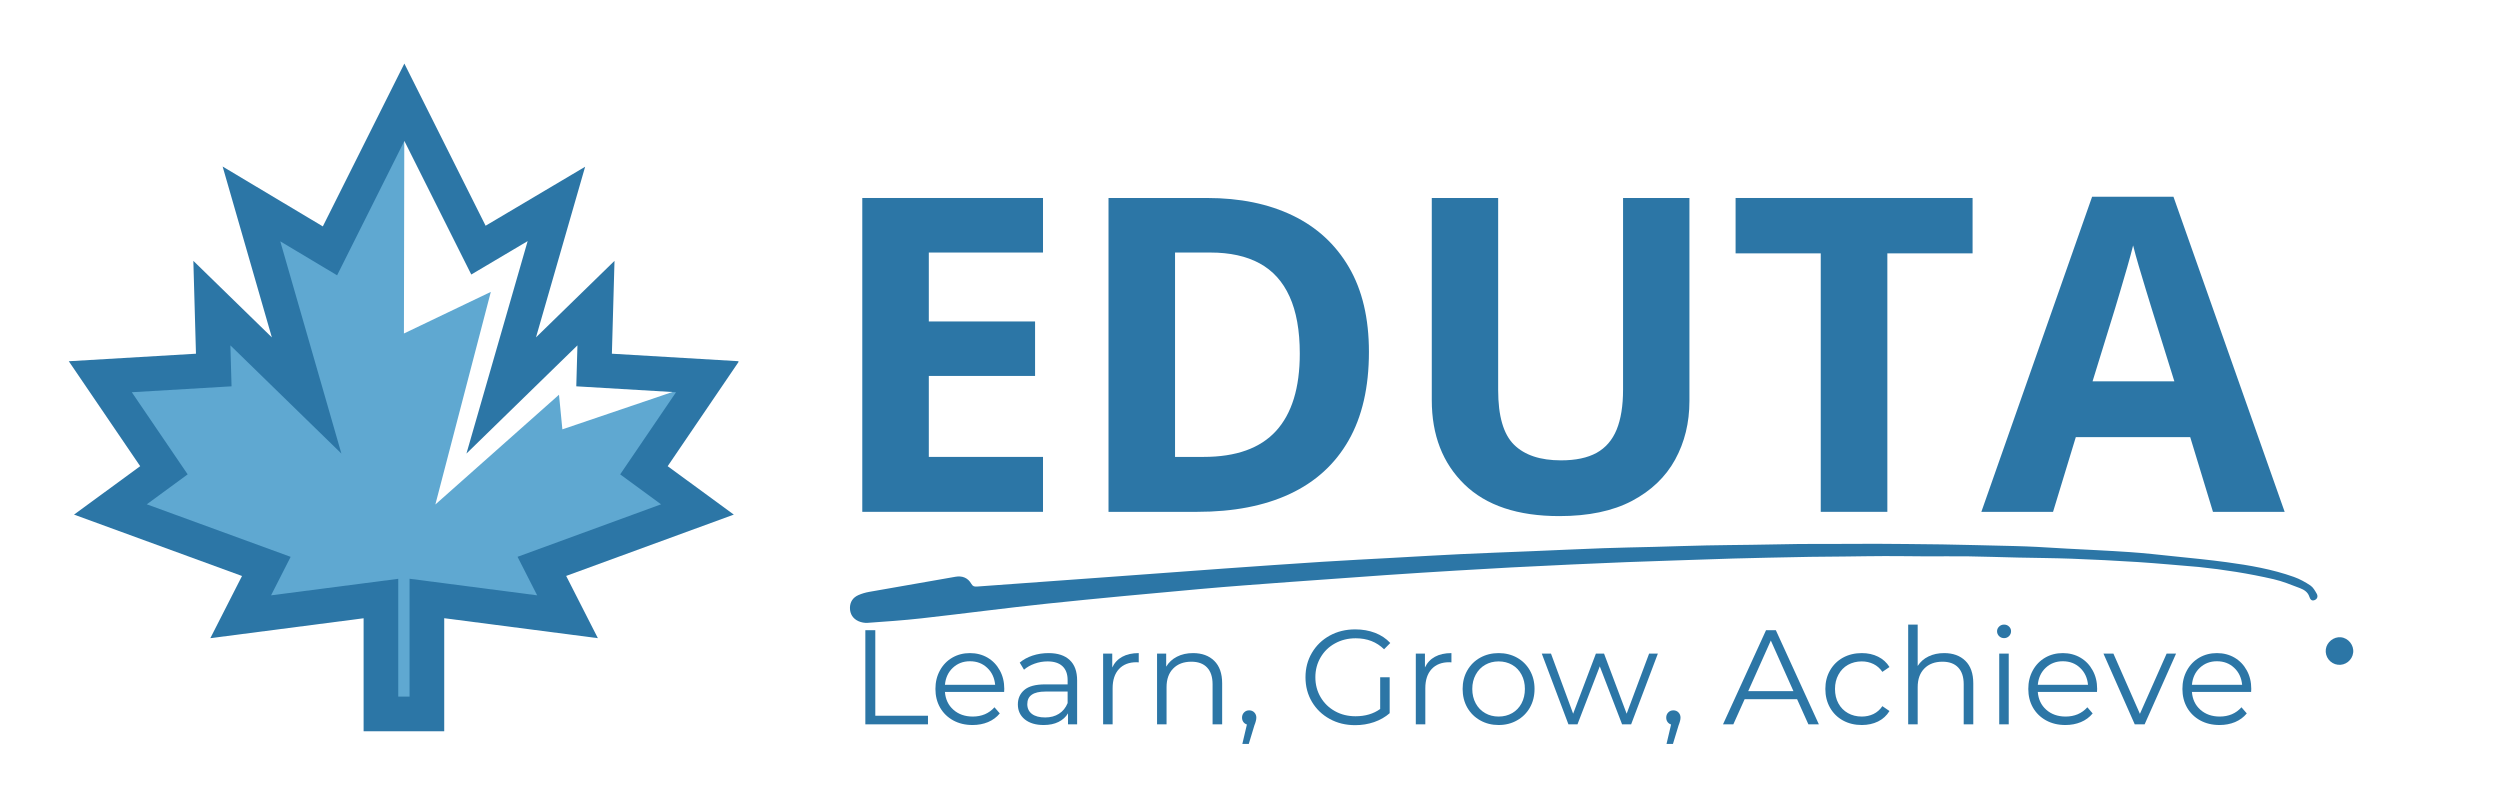 <svg xmlns="http://www.w3.org/2000/svg" xmlns:xlink="http://www.w3.org/1999/xlink" width="696" viewBox="0 0 522 166.5" height="222" preserveAspectRatio="xMidYMid meet"><defs><g></g><clipPath id="ad876a4834"><path d="M 177 113 L 484 113 L 484 131 L 177 131 Z M 177 113 " clip-rule="nonzero"></path></clipPath><clipPath id="87f616586d"><path d="M 181.406 86.809 L 493.664 120.359 L 489.031 163.48 L 176.773 129.93 Z M 181.406 86.809 " clip-rule="nonzero"></path></clipPath><clipPath id="3cddd44c2d"><path d="M 181.406 86.809 L 493.664 120.359 L 489.031 163.48 L 176.773 129.93 Z M 181.406 86.809 " clip-rule="nonzero"></path></clipPath><clipPath id="54f4354729"><path d="M 485 133 L 492 133 L 492 139 L 485 139 Z M 485 133 " clip-rule="nonzero"></path></clipPath><clipPath id="b8f926ccf5"><path d="M 181.406 86.809 L 493.664 120.359 L 489.031 163.48 L 176.773 129.93 Z M 181.406 86.809 " clip-rule="nonzero"></path></clipPath><clipPath id="b8164c1e89"><path d="M 181.406 86.809 L 493.664 120.359 L 489.031 163.48 L 176.773 129.93 Z M 181.406 86.809 " clip-rule="nonzero"></path></clipPath><clipPath id="cefb92fb69"><path d="M 14.359 13.203 L 154.188 13.203 L 154.188 153 L 14.359 153 Z M 14.359 13.203 " clip-rule="nonzero"></path></clipPath></defs><g clip-path="url(#ad876a4834)"><g clip-path="url(#87f616586d)"><g clip-path="url(#3cddd44c2d)"><path fill="#2c76a6" d="M 459.09 118.383 C 454.855 118.035 450.621 117.633 446.383 117.355 C 441.801 117.059 437.211 116.836 432.625 116.66 C 428.863 116.52 425.098 116.504 421.332 116.418 C 417.914 116.344 414.496 116.219 411.078 116.168 C 408.047 116.129 405.02 116.172 401.992 116.164 C 399.18 116.152 396.367 116.102 393.555 116.109 C 390.914 116.113 388.277 116.168 385.637 116.195 C 383.086 116.223 380.531 116.23 377.98 116.27 C 375.039 116.316 372.098 116.383 369.16 116.445 C 366.738 116.5 364.316 116.547 361.895 116.621 C 357.785 116.746 353.68 116.891 349.574 117.027 C 346.246 117.141 342.918 117.246 339.59 117.375 C 335.828 117.523 332.07 117.688 328.309 117.859 C 324.074 118.055 319.84 118.254 315.609 118.477 C 311.766 118.68 307.922 118.902 304.078 119.137 C 299.156 119.438 294.234 119.742 289.316 120.082 C 282.672 120.539 276.027 121.016 269.383 121.512 C 263.082 121.984 256.781 122.426 250.492 122.996 C 239.891 123.953 229.293 124.926 218.707 126.035 C 209.926 126.957 201.172 128.129 192.398 129.109 C 188.656 129.531 184.898 129.781 181.141 130.051 C 180.523 130.094 179.828 129.961 179.258 129.707 C 178.098 129.191 177.461 128.203 177.469 126.922 C 177.473 125.684 178.102 124.75 179.23 124.258 C 179.938 123.945 180.703 123.723 181.465 123.586 C 187.477 122.516 193.492 121.465 199.508 120.426 C 200.926 120.18 202.098 120.641 202.824 121.918 C 203.117 122.434 203.457 122.512 203.988 122.473 C 212.879 121.82 221.77 121.188 230.66 120.539 C 239.031 119.93 247.402 119.297 255.773 118.699 C 262.504 118.219 269.238 117.746 275.973 117.312 C 280.98 116.992 285.992 116.742 291 116.465 C 295.668 116.207 300.328 115.926 304.996 115.703 C 309.922 115.469 314.852 115.297 319.777 115.09 C 324.789 114.883 329.805 114.645 334.816 114.461 C 338.32 114.332 341.824 114.281 345.328 114.188 C 349 114.09 352.676 113.961 356.352 113.883 C 359.465 113.812 362.578 113.805 365.695 113.754 C 368.938 113.707 372.18 113.625 375.426 113.59 C 378.062 113.559 380.703 113.578 383.344 113.57 C 386.156 113.562 388.969 113.539 391.781 113.543 C 393.902 113.543 396.02 113.57 398.141 113.59 C 400.609 113.613 403.074 113.633 405.539 113.672 C 407.875 113.711 410.211 113.77 412.551 113.82 C 415.277 113.883 418.004 113.941 420.727 114.016 C 422.285 114.059 423.844 114.113 425.402 114.195 C 427.434 114.297 429.469 114.434 431.5 114.547 C 435.914 114.789 440.328 114.977 444.734 115.281 C 447.762 115.488 450.785 115.828 453.805 116.145 C 457.516 116.531 461.23 116.883 464.926 117.387 C 469.688 118.031 474.43 118.844 478.977 120.465 C 480.188 120.898 481.348 121.539 482.418 122.254 C 482.984 122.633 483.371 123.34 483.73 123.965 C 484.012 124.461 483.91 125.027 483.328 125.285 C 482.688 125.566 482.371 125.152 482.191 124.594 C 481.883 123.625 481.09 123.133 480.246 122.809 C 478.43 122.121 476.613 121.367 474.73 120.938 C 469.574 119.75 464.355 118.93 459.09 118.383 Z M 459.09 118.383 " fill-opacity="1" fill-rule="nonzero"></path></g></g></g><g clip-path="url(#54f4354729)"><g clip-path="url(#b8f926ccf5)"><g clip-path="url(#b8164c1e89)"><path fill="#2c76a6" d="M 491.344 136.27 C 491.156 137.855 489.707 138.996 488.129 138.797 C 486.547 138.602 485.418 137.137 485.633 135.555 C 485.832 134.066 487.293 132.91 488.781 133.062 C 490.344 133.223 491.527 134.703 491.344 136.27 Z M 491.344 136.27 " fill-opacity="1" fill-rule="nonzero"></path></g></g></g><g fill="#2c76a6" fill-opacity="1"><g transform="translate(177.481, 151.242)"><g><path d="M 3.203 -19.656 L 5.281 -19.656 L 5.281 -1.797 L 16.281 -1.797 L 16.281 0 L 3.203 0 Z M 3.203 -19.656 "></path></g></g></g><g fill="#2c76a6" fill-opacity="1"><g transform="translate(194.021, 151.242)"><g><path d="M 15.641 -6.766 L 3.281 -6.766 C 3.395 -5.234 3.984 -3.992 5.047 -3.047 C 6.117 -2.098 7.469 -1.625 9.094 -1.625 C 10.008 -1.625 10.852 -1.785 11.625 -2.109 C 12.395 -2.441 13.062 -2.926 13.625 -3.562 L 14.734 -2.281 C 14.086 -1.488 13.27 -0.883 12.281 -0.469 C 11.301 -0.062 10.223 0.141 9.047 0.141 C 7.523 0.141 6.176 -0.18 5 -0.828 C 3.832 -1.473 2.922 -2.363 2.266 -3.5 C 1.617 -4.645 1.297 -5.941 1.297 -7.391 C 1.297 -8.828 1.609 -10.113 2.234 -11.25 C 2.859 -12.395 3.719 -13.285 4.812 -13.922 C 5.906 -14.555 7.133 -14.875 8.5 -14.875 C 9.875 -14.875 11.102 -14.555 12.188 -13.922 C 13.27 -13.285 14.117 -12.398 14.734 -11.266 C 15.359 -10.141 15.672 -8.848 15.672 -7.391 Z M 8.5 -13.172 C 7.082 -13.172 5.891 -12.711 4.922 -11.797 C 3.961 -10.891 3.414 -9.707 3.281 -8.25 L 13.766 -8.25 C 13.629 -9.707 13.078 -10.891 12.109 -11.797 C 11.148 -12.711 9.945 -13.172 8.5 -13.172 Z M 8.5 -13.172 "></path></g></g></g><g fill="#2c76a6" fill-opacity="1"><g transform="translate(210.982, 151.242)"><g><path d="M 7.953 -14.875 C 9.879 -14.875 11.352 -14.391 12.375 -13.422 C 13.406 -12.461 13.922 -11.039 13.922 -9.156 L 13.922 0 L 12.016 0 L 12.016 -2.297 C 11.566 -1.535 10.906 -0.938 10.031 -0.5 C 9.164 -0.07 8.133 0.141 6.938 0.141 C 5.289 0.141 3.977 -0.25 3 -1.031 C 2.031 -1.82 1.547 -2.863 1.547 -4.156 C 1.547 -5.406 2 -6.414 2.906 -7.188 C 3.812 -7.957 5.258 -8.344 7.25 -8.344 L 11.938 -8.344 L 11.938 -9.234 C 11.938 -10.504 11.578 -11.473 10.859 -12.141 C 10.148 -12.805 9.113 -13.141 7.75 -13.141 C 6.812 -13.141 5.91 -12.984 5.047 -12.672 C 4.191 -12.367 3.453 -11.945 2.828 -11.406 L 1.938 -12.891 C 2.688 -13.523 3.582 -14.016 4.625 -14.359 C 5.676 -14.703 6.785 -14.875 7.953 -14.875 Z M 7.25 -1.438 C 8.363 -1.438 9.32 -1.691 10.125 -2.203 C 10.938 -2.711 11.539 -3.457 11.938 -4.438 L 11.938 -6.844 L 7.297 -6.844 C 4.773 -6.844 3.516 -5.969 3.516 -4.219 C 3.516 -3.352 3.836 -2.672 4.484 -2.172 C 5.141 -1.68 6.062 -1.438 7.25 -1.438 Z M 7.25 -1.438 "></path></g></g></g><g fill="#2c76a6" fill-opacity="1"><g transform="translate(227.55, 151.242)"><g><path d="M 4.688 -11.875 C 5.156 -12.863 5.852 -13.609 6.781 -14.109 C 7.707 -14.617 8.852 -14.875 10.219 -14.875 L 10.219 -12.938 L 9.75 -12.969 C 8.188 -12.969 6.961 -12.488 6.078 -11.531 C 5.203 -10.582 4.766 -9.25 4.766 -7.531 L 4.766 0 L 2.781 0 L 2.781 -14.766 L 4.688 -14.766 Z M 4.688 -11.875 "></path></g></g></g><g fill="#2c76a6" fill-opacity="1"><g transform="translate(238.811, 151.242)"><g><path d="M 10.297 -14.875 C 12.148 -14.875 13.625 -14.336 14.719 -13.266 C 15.82 -12.191 16.375 -10.625 16.375 -8.562 L 16.375 0 L 14.375 0 L 14.375 -8.375 C 14.375 -9.906 13.988 -11.07 13.219 -11.875 C 12.457 -12.676 11.363 -13.078 9.938 -13.078 C 8.344 -13.078 7.082 -12.602 6.156 -11.656 C 5.227 -10.719 4.766 -9.414 4.766 -7.75 L 4.766 0 L 2.781 0 L 2.781 -14.766 L 4.688 -14.766 L 4.688 -12.047 C 5.227 -12.941 5.977 -13.633 6.938 -14.125 C 7.906 -14.625 9.023 -14.875 10.297 -14.875 Z M 10.297 -14.875 "></path></g></g></g><g fill="#2c76a6" fill-opacity="1"><g transform="translate(257.822, 151.242)"><g><path d="M 3 -2.922 C 3.438 -2.922 3.797 -2.773 4.078 -2.484 C 4.359 -2.191 4.5 -1.832 4.5 -1.406 C 4.5 -1.176 4.461 -0.93 4.391 -0.672 C 4.328 -0.41 4.227 -0.113 4.094 0.219 L 2.922 4.094 L 1.578 4.094 L 2.531 0.031 C 2.227 -0.062 1.984 -0.234 1.797 -0.484 C 1.609 -0.742 1.516 -1.051 1.516 -1.406 C 1.516 -1.832 1.656 -2.191 1.938 -2.484 C 2.219 -2.773 2.57 -2.922 3 -2.922 Z M 3 -2.922 "></path></g></g></g><g fill="#2c76a6" fill-opacity="1"><g transform="translate(263.775, 151.242)"><g></g></g></g><g fill="#2c76a6" fill-opacity="1"><g transform="translate(271.133, 151.242)"><g><path d="M 17.047 -9.828 L 19.031 -9.828 L 19.031 -2.328 C 18.113 -1.523 17.031 -0.906 15.781 -0.469 C 14.531 -0.039 13.211 0.172 11.828 0.172 C 9.859 0.172 8.086 -0.258 6.516 -1.125 C 4.941 -1.988 3.703 -3.18 2.797 -4.703 C 1.898 -6.223 1.453 -7.93 1.453 -9.828 C 1.453 -11.711 1.898 -13.414 2.797 -14.938 C 3.703 -16.469 4.941 -17.664 6.516 -18.531 C 8.086 -19.395 9.863 -19.828 11.844 -19.828 C 13.344 -19.828 14.719 -19.586 15.969 -19.109 C 17.227 -18.629 18.289 -17.922 19.156 -16.984 L 17.859 -15.672 C 16.305 -17.203 14.332 -17.969 11.938 -17.969 C 10.344 -17.969 8.906 -17.613 7.625 -16.906 C 6.344 -16.207 5.336 -15.234 4.609 -13.984 C 3.879 -12.742 3.516 -11.359 3.516 -9.828 C 3.516 -8.297 3.879 -6.91 4.609 -5.672 C 5.336 -4.43 6.336 -3.457 7.609 -2.75 C 8.879 -2.039 10.312 -1.688 11.906 -1.688 C 13.926 -1.688 15.641 -2.191 17.047 -3.203 Z M 17.047 -9.828 "></path></g></g></g><g fill="#2c76a6" fill-opacity="1"><g transform="translate(292.84, 151.242)"><g><path d="M 4.688 -11.875 C 5.156 -12.863 5.852 -13.609 6.781 -14.109 C 7.707 -14.617 8.852 -14.875 10.219 -14.875 L 10.219 -12.938 L 9.75 -12.969 C 8.188 -12.969 6.961 -12.488 6.078 -11.531 C 5.203 -10.582 4.766 -9.25 4.766 -7.531 L 4.766 0 L 2.781 0 L 2.781 -14.766 L 4.688 -14.766 Z M 4.688 -11.875 "></path></g></g></g><g fill="#2c76a6" fill-opacity="1"><g transform="translate(304.1, 151.242)"><g><path d="M 8.812 0.141 C 7.395 0.141 6.113 -0.18 4.969 -0.828 C 3.82 -1.473 2.922 -2.363 2.266 -3.5 C 1.617 -4.645 1.297 -5.941 1.297 -7.391 C 1.297 -8.828 1.617 -10.113 2.266 -11.25 C 2.922 -12.395 3.82 -13.285 4.969 -13.922 C 6.113 -14.555 7.395 -14.875 8.812 -14.875 C 10.238 -14.875 11.52 -14.555 12.656 -13.922 C 13.801 -13.285 14.695 -12.395 15.344 -11.25 C 15.988 -10.113 16.312 -8.828 16.312 -7.391 C 16.312 -5.941 15.988 -4.645 15.344 -3.5 C 14.695 -2.363 13.801 -1.473 12.656 -0.828 C 11.52 -0.18 10.238 0.141 8.812 0.141 Z M 8.812 -1.625 C 9.863 -1.625 10.805 -1.863 11.641 -2.344 C 12.473 -2.82 13.125 -3.5 13.594 -4.375 C 14.062 -5.258 14.297 -6.266 14.297 -7.391 C 14.297 -8.504 14.062 -9.5 13.594 -10.375 C 13.125 -11.258 12.473 -11.941 11.641 -12.422 C 10.805 -12.898 9.863 -13.141 8.812 -13.141 C 7.77 -13.141 6.832 -12.898 6 -12.422 C 5.164 -11.941 4.508 -11.258 4.031 -10.375 C 3.551 -9.5 3.312 -8.504 3.312 -7.391 C 3.312 -6.266 3.551 -5.258 4.031 -4.375 C 4.508 -3.5 5.164 -2.82 6 -2.344 C 6.832 -1.863 7.77 -1.625 8.812 -1.625 Z M 8.812 -1.625 "></path></g></g></g><g fill="#2c76a6" fill-opacity="1"><g transform="translate(321.707, 151.242)"><g><path d="M 24.453 -14.766 L 18.875 0 L 16.984 0 L 12.328 -12.109 L 7.672 0 L 5.781 0 L 0.219 -14.766 L 2.141 -14.766 L 6.766 -2.219 L 11.516 -14.766 L 13.219 -14.766 L 17.938 -2.219 L 22.625 -14.766 Z M 24.453 -14.766 "></path></g></g></g><g fill="#2c76a6" fill-opacity="1"><g transform="translate(346.391, 151.242)"><g><path d="M 3 -2.922 C 3.438 -2.922 3.797 -2.773 4.078 -2.484 C 4.359 -2.191 4.5 -1.832 4.5 -1.406 C 4.5 -1.176 4.461 -0.93 4.391 -0.672 C 4.328 -0.41 4.227 -0.113 4.094 0.219 L 2.922 4.094 L 1.578 4.094 L 2.531 0.031 C 2.227 -0.062 1.984 -0.234 1.797 -0.484 C 1.609 -0.742 1.516 -1.051 1.516 -1.406 C 1.516 -1.832 1.656 -2.191 1.938 -2.484 C 2.219 -2.773 2.57 -2.922 3 -2.922 Z M 3 -2.922 "></path></g></g></g><g fill="#2c76a6" fill-opacity="1"><g transform="translate(352.344, 151.242)"><g></g></g></g><g fill="#2c76a6" fill-opacity="1"><g transform="translate(359.701, 151.242)"><g><path d="M 15.531 -5.25 L 4.578 -5.25 L 2.219 0 L 0.062 0 L 9.047 -19.656 L 11.094 -19.656 L 20.078 0 L 17.891 0 Z M 14.766 -6.938 L 10.047 -17.5 L 5.328 -6.938 Z M 14.766 -6.938 "></path></g></g></g><g fill="#2c76a6" fill-opacity="1"><g transform="translate(379.836, 151.242)"><g><path d="M 8.906 0.141 C 7.438 0.141 6.125 -0.176 4.969 -0.812 C 3.82 -1.445 2.922 -2.336 2.266 -3.484 C 1.617 -4.641 1.297 -5.941 1.297 -7.391 C 1.297 -8.828 1.617 -10.113 2.266 -11.25 C 2.922 -12.395 3.82 -13.285 4.969 -13.922 C 6.125 -14.555 7.438 -14.875 8.906 -14.875 C 10.176 -14.875 11.312 -14.625 12.312 -14.125 C 13.312 -13.633 14.102 -12.914 14.688 -11.969 L 13.203 -10.953 C 12.711 -11.68 12.094 -12.227 11.344 -12.594 C 10.594 -12.957 9.781 -13.141 8.906 -13.141 C 7.832 -13.141 6.867 -12.898 6.016 -12.422 C 5.172 -11.941 4.508 -11.258 4.031 -10.375 C 3.551 -9.5 3.312 -8.504 3.312 -7.391 C 3.312 -6.242 3.551 -5.234 4.031 -4.359 C 4.508 -3.492 5.172 -2.82 6.016 -2.344 C 6.867 -1.863 7.832 -1.625 8.906 -1.625 C 9.781 -1.625 10.594 -1.801 11.344 -2.156 C 12.094 -2.52 12.711 -3.066 13.203 -3.797 L 14.688 -2.781 C 14.102 -1.82 13.305 -1.094 12.297 -0.594 C 11.285 -0.102 10.156 0.141 8.906 0.141 Z M 8.906 0.141 "></path></g></g></g><g fill="#2c76a6" fill-opacity="1"><g transform="translate(395.646, 151.242)"><g><path d="M 10.297 -14.875 C 12.148 -14.875 13.625 -14.336 14.719 -13.266 C 15.82 -12.191 16.375 -10.625 16.375 -8.562 L 16.375 0 L 14.375 0 L 14.375 -8.375 C 14.375 -9.906 13.988 -11.07 13.219 -11.875 C 12.457 -12.676 11.363 -13.078 9.938 -13.078 C 8.344 -13.078 7.082 -12.602 6.156 -11.656 C 5.227 -10.719 4.766 -9.414 4.766 -7.75 L 4.766 0 L 2.781 0 L 2.781 -20.828 L 4.766 -20.828 L 4.766 -12.188 C 5.316 -13.051 6.066 -13.711 7.016 -14.172 C 7.973 -14.641 9.066 -14.875 10.297 -14.875 Z M 10.297 -14.875 "></path></g></g></g><g fill="#2c76a6" fill-opacity="1"><g transform="translate(414.657, 151.242)"><g><path d="M 2.781 -14.766 L 4.766 -14.766 L 4.766 0 L 2.781 0 Z M 3.797 -18 C 3.379 -18 3.031 -18.141 2.75 -18.422 C 2.469 -18.703 2.328 -19.039 2.328 -19.438 C 2.328 -19.801 2.469 -20.125 2.75 -20.406 C 3.031 -20.688 3.379 -20.828 3.797 -20.828 C 4.203 -20.828 4.547 -20.691 4.828 -20.422 C 5.109 -20.148 5.25 -19.828 5.25 -19.453 C 5.25 -19.047 5.109 -18.703 4.828 -18.422 C 4.547 -18.141 4.203 -18 3.797 -18 Z M 3.797 -18 "></path></g></g></g><g fill="#2c76a6" fill-opacity="1"><g transform="translate(422.211, 151.242)"><g><path d="M 15.641 -6.766 L 3.281 -6.766 C 3.395 -5.234 3.984 -3.992 5.047 -3.047 C 6.117 -2.098 7.469 -1.625 9.094 -1.625 C 10.008 -1.625 10.852 -1.785 11.625 -2.109 C 12.395 -2.441 13.062 -2.926 13.625 -3.562 L 14.734 -2.281 C 14.086 -1.488 13.27 -0.883 12.281 -0.469 C 11.301 -0.062 10.223 0.141 9.047 0.141 C 7.523 0.141 6.176 -0.18 5 -0.828 C 3.832 -1.473 2.922 -2.363 2.266 -3.5 C 1.617 -4.645 1.297 -5.941 1.297 -7.391 C 1.297 -8.828 1.609 -10.113 2.234 -11.25 C 2.859 -12.395 3.719 -13.285 4.812 -13.922 C 5.906 -14.555 7.133 -14.875 8.5 -14.875 C 9.875 -14.875 11.102 -14.555 12.188 -13.922 C 13.27 -13.285 14.117 -12.398 14.734 -11.266 C 15.359 -10.141 15.672 -8.848 15.672 -7.391 Z M 8.5 -13.172 C 7.082 -13.172 5.891 -12.711 4.922 -11.797 C 3.961 -10.891 3.414 -9.707 3.281 -8.25 L 13.766 -8.25 C 13.629 -9.707 13.078 -10.891 12.109 -11.797 C 11.148 -12.711 9.945 -13.172 8.5 -13.172 Z M 8.5 -13.172 "></path></g></g></g><g fill="#2c76a6" fill-opacity="1"><g transform="translate(439.172, 151.242)"><g><path d="M 15.188 -14.766 L 8.625 0 L 6.562 0 L 0.031 -14.766 L 2.109 -14.766 L 7.641 -2.188 L 13.219 -14.766 Z M 15.188 -14.766 "></path></g></g></g><g fill="#2c76a6" fill-opacity="1"><g transform="translate(454.392, 151.242)"><g><path d="M 15.641 -6.766 L 3.281 -6.766 C 3.395 -5.234 3.984 -3.992 5.047 -3.047 C 6.117 -2.098 7.469 -1.625 9.094 -1.625 C 10.008 -1.625 10.852 -1.785 11.625 -2.109 C 12.395 -2.441 13.062 -2.926 13.625 -3.562 L 14.734 -2.281 C 14.086 -1.488 13.27 -0.883 12.281 -0.469 C 11.301 -0.062 10.223 0.141 9.047 0.141 C 7.523 0.141 6.176 -0.18 5 -0.828 C 3.832 -1.473 2.922 -2.363 2.266 -3.5 C 1.617 -4.645 1.297 -5.941 1.297 -7.391 C 1.297 -8.828 1.609 -10.113 2.234 -11.25 C 2.859 -12.395 3.719 -13.285 4.812 -13.922 C 5.906 -14.555 7.133 -14.875 8.5 -14.875 C 9.875 -14.875 11.102 -14.555 12.188 -13.922 C 13.27 -13.285 14.117 -12.398 14.734 -11.266 C 15.359 -10.141 15.672 -8.848 15.672 -7.391 Z M 8.5 -13.172 C 7.082 -13.172 5.891 -12.711 4.922 -11.797 C 3.961 -10.891 3.414 -9.707 3.281 -8.25 L 13.766 -8.25 C 13.629 -9.707 13.078 -10.891 12.109 -11.797 C 11.148 -12.711 9.945 -13.172 8.5 -13.172 Z M 8.5 -13.172 "></path></g></g></g><g fill="#2c76a6" fill-opacity="1"><g transform="translate(171.795, 106.871)"><g><path d="M 45.984 0 L 8.25 0 L 8.25 -65.531 L 45.984 -65.531 L 45.984 -54.141 L 22.141 -54.141 L 22.141 -39.75 L 44.328 -39.75 L 44.328 -28.375 L 22.141 -28.375 L 22.141 -11.469 L 45.984 -11.469 Z M 45.984 0 "></path></g></g></g><g fill="#2c76a6" fill-opacity="1"><g transform="translate(223.208, 106.871)"><g><path d="M 62.625 -33.391 C 62.625 -26.016 61.207 -19.852 58.375 -14.906 C 55.551 -9.957 51.461 -6.234 46.109 -3.734 C 40.766 -1.242 34.328 0 26.797 0 L 8.25 0 L 8.25 -65.531 L 28.828 -65.531 C 35.691 -65.531 41.648 -64.312 46.703 -61.875 C 51.754 -59.438 55.672 -55.832 58.453 -51.062 C 61.234 -46.301 62.625 -40.41 62.625 -33.391 Z M 48.188 -33.031 C 48.188 -37.875 47.473 -41.852 46.047 -44.969 C 44.629 -48.094 42.539 -50.398 39.781 -51.891 C 37.02 -53.391 33.602 -54.141 29.531 -54.141 L 22.141 -54.141 L 22.141 -11.469 L 28.109 -11.469 C 34.891 -11.469 39.93 -13.273 43.234 -16.891 C 46.535 -20.516 48.188 -25.895 48.188 -33.031 Z M 48.188 -33.031 "></path></g></g></g><g fill="#2c76a6" fill-opacity="1"><g transform="translate(291.16, 106.871)"><g><path d="M 61.594 -65.531 L 61.594 -23.125 C 61.594 -18.613 60.598 -14.539 58.609 -10.906 C 56.617 -7.281 53.613 -4.406 49.594 -2.281 C 45.57 -0.164 40.516 0.891 34.422 0.891 C 25.754 0.891 19.148 -1.316 14.609 -5.734 C 10.066 -10.16 7.797 -16.02 7.797 -23.312 L 7.797 -65.531 L 21.656 -65.531 L 21.656 -25.422 C 21.656 -20.004 22.758 -16.203 24.969 -14.016 C 27.176 -11.836 30.445 -10.75 34.781 -10.75 C 37.832 -10.75 40.305 -11.27 42.203 -12.312 C 44.098 -13.363 45.492 -14.977 46.391 -17.156 C 47.285 -19.344 47.734 -22.125 47.734 -25.5 L 47.734 -65.531 Z M 61.594 -65.531 "></path></g></g></g><g fill="#2c76a6" fill-opacity="1"><g transform="translate(360.547, 106.871)"><g><path d="M 33.531 0 L 19.625 0 L 19.625 -53.969 L 1.844 -53.969 L 1.844 -65.531 L 51.328 -65.531 L 51.328 -53.969 L 33.531 -53.969 Z M 33.531 0 "></path></g></g></g><g fill="#2c76a6" fill-opacity="1"><g transform="translate(413.708, 106.871)"><g><path d="M 48.359 0 L 43.609 -15.594 L 19.719 -15.594 L 14.969 0 L 0 0 L 23.125 -65.797 L 40.109 -65.797 L 63.328 0 Z M 40.297 -27.25 L 35.547 -42.484 C 35.242 -43.504 34.844 -44.812 34.344 -46.406 C 33.852 -48.008 33.363 -49.641 32.875 -51.297 C 32.383 -52.953 31.988 -54.395 31.688 -55.625 C 31.383 -54.395 30.973 -52.875 30.453 -51.062 C 29.93 -49.258 29.43 -47.551 28.953 -45.938 C 28.473 -44.32 28.129 -43.172 27.922 -42.484 L 23.219 -27.25 Z M 40.297 -27.25 "></path></g></g></g><path fill="#5fa8d1" d="M 134.449 98.191 L 147.734 79.363 L 117.422 89.648 L 116.719 82.418 L 90.902 105.34 L 102.484 60.945 L 84.34 69.633 L 84.43 21.352 L 68.898 52.379 L 52.504 42.582 L 64.023 82.578 L 44.238 63.289 L 44.633 77.258 L 20.941 78.66 L 34.227 98.191 L 23.055 106.375 L 55.609 118.27 L 50.258 128.777 L 79.539 124.973 L 79.539 149.066 L 89.137 149.066 L 89.137 124.965 L 118.496 128.777 L 113.137 118.258 L 145.625 106.375 L 134.449 98.191 " fill-opacity="1" fill-rule="nonzero"></path><g clip-path="url(#cefb92fb69)"><path fill="#2c76a6" d="M 83.156 145.445 L 85.516 145.445 L 85.516 120.844 L 112.16 124.305 L 108.062 116.262 L 138.027 105.301 L 129.492 99.047 L 141.156 81.898 L 120.328 80.664 L 120.57 72.113 L 97.391 94.707 L 110.172 50.344 L 98.402 57.32 L 84.434 29.434 L 70.387 57.484 L 58.52 50.391 L 71.285 94.707 L 48.105 72.113 L 48.348 80.664 L 27.52 81.898 L 39.184 99.047 L 30.648 105.297 L 60.688 116.27 L 56.598 124.305 L 83.156 120.855 Z M 92.754 152.684 L 75.922 152.684 L 75.922 129.094 L 43.918 133.25 L 50.531 120.266 L 15.457 107.449 L 29.27 97.34 L 14.363 75.426 L 40.918 73.855 L 40.371 54.465 L 56.762 70.445 L 46.484 34.77 L 67.406 47.273 L 84.43 13.27 L 101.395 47.133 L 122.176 34.816 L 111.914 70.445 L 128.309 54.465 L 127.762 73.855 L 154.312 75.426 L 139.41 97.34 L 153.219 107.449 L 118.215 120.254 L 124.836 133.25 L 92.754 129.082 L 92.754 152.684 " fill-opacity="1" fill-rule="nonzero"></path></g></svg>